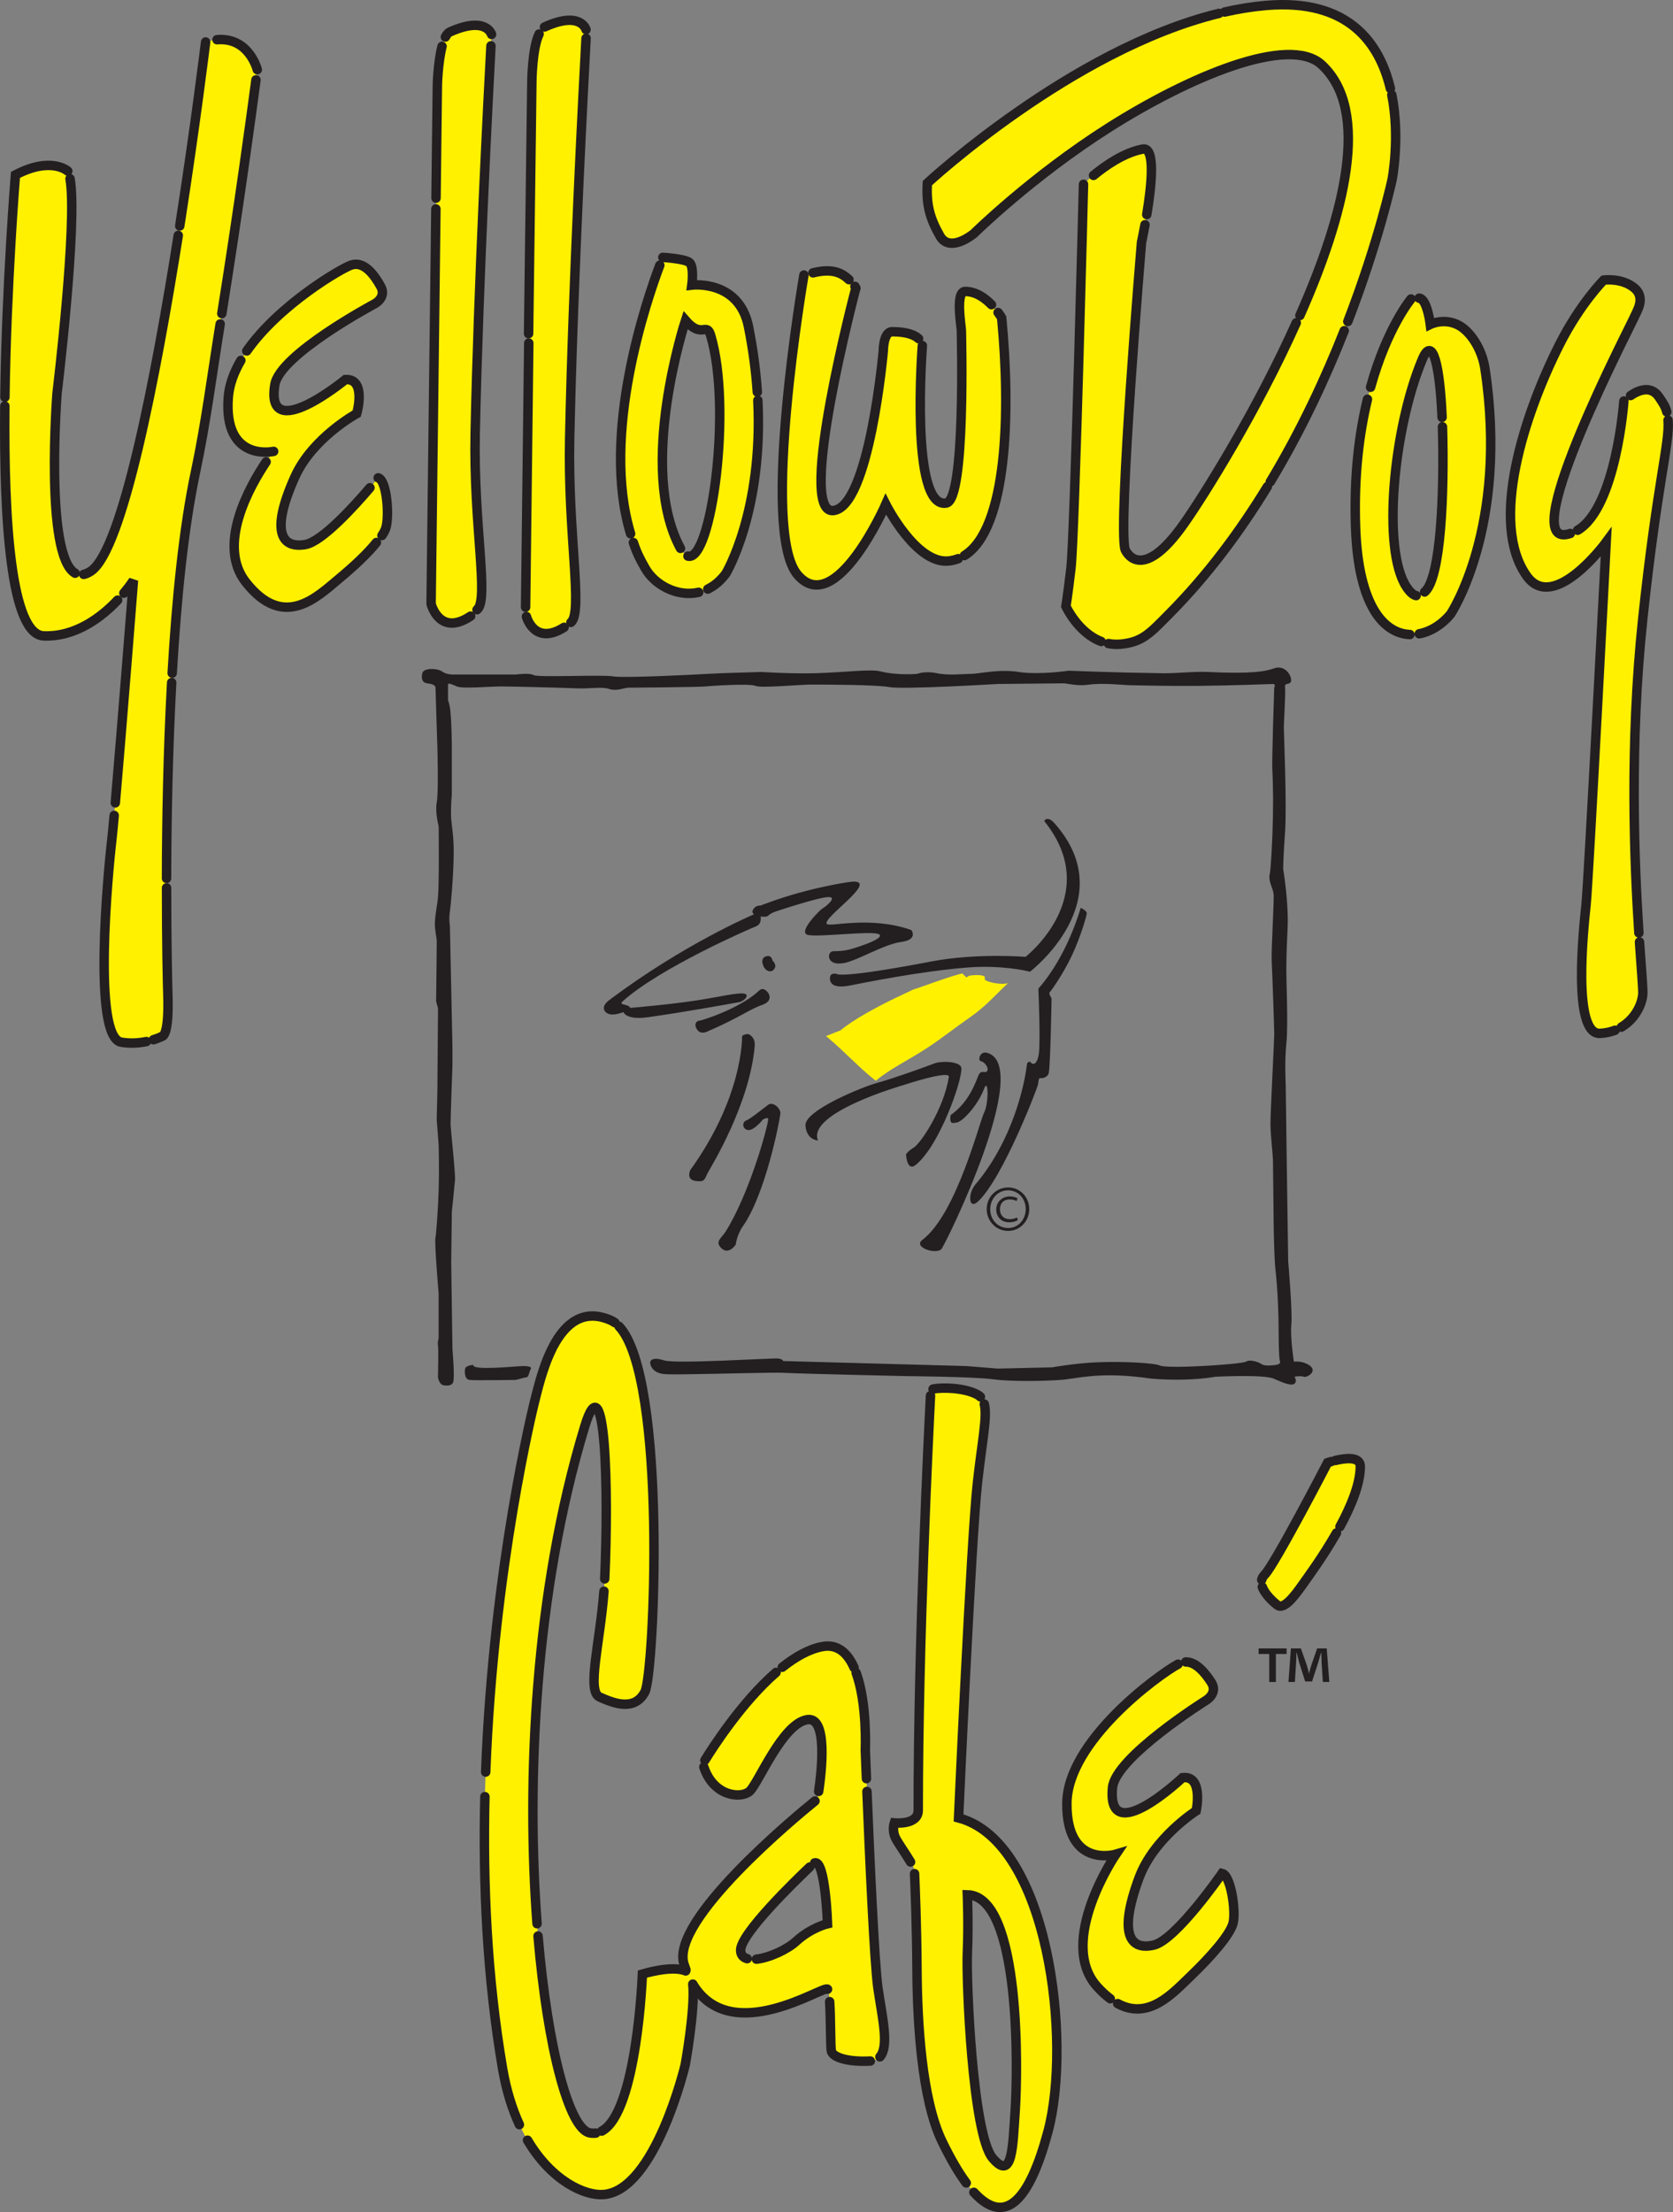 <svg viewBox="0 0 442.76 585.36" xmlns="http://www.w3.org/2000/svg" id="Layer_1"><rect x="0" y="0" width="442.76" height="585.36" fill="#808080" stroke="none"/><defs><style>.cls-1{fill:none;stroke:#231f20;stroke-linecap:round;stroke-width:2.5px;}.cls-2{fill:#231f20;}.cls-2,.cls-3{stroke-width:0px;}.cls-3{fill:#fff100;}</style></defs><path d="M201.65,265.94c-3.22,1.09-5.94,3.34-14.5,7.04,0,0-1.7.91-2.67-.55-.97-1.46-.06-2.31.48-2.31s10.89-3.19,15.96-8.01c1.21-1.15,2.37.61,2.37.61,0,0,1.58,2.12-1.64,3.22" class="cls-2"></path><path d="M223.13,254.89c3.68-.61,10.72-5.01,15.35-5.63,4.63-.62,2.7-3.16,2.7-3.16-11.03-3.86-21.6-.69-22.37-1.62-1.26-1.51,13.27-11.11,7.25-11.19-1.56-.02-8.39,1.26-14.5,2.93-5.41,1.49-10.26,3.39-10.26,3.39,0,0-.88-.01-1.39.39-.98.77-1.52,2.24,1.62,2.55,2.31.22,1.23-.46,3.63-1.31,0,0,11.49-3.86,14.12-3.86s-1.31,2.93-1.7,3.08c-.38.15-6.63,6.25-3.78,6.94,2.85.69,17.82-1.31,18.98-.08,1.16,1.24-6.79,3.63-7.95,3.93-1.16.31-2.7.46-4.32.46s-2.01,3.93,2.62,3.16" class="cls-2"></path><path d="M276.35,217.25c15.91,19.72-4.94,35.95-4.94,35.95,0,0-12.88-1.08-24.99,1.23-23.96,4.58-24.84,3.32-24.84,3.32,0,0-1.85-.62-1.93,1-.08,1.62,1.08,2.86,5.4,2.01,2.62-.51,18.78-3.85,31.55-4.78,8.29-.6,15.15.88,15.97,1.16,0,0,24.63-18.81,6.55-39.24-2-2.26-2.77-.64-2.77-.64" class="cls-2"></path><path d="M258.07,313.51c8.08-9.41,12.5-22.37,13.73-31.93.09-.72.85-.62.85-.62.46.77,1.69,1.17,2.24-1.85.54-3.01-.08-17.51-.08-17.51,7.79-8.79,11.19-21.37,11.19-21.37,0,0,1.62.7,1.62,1.47,0,.41-1.48,5.86-3.93,11.11-2.21,4.72-5.4,9.26-5.79,9.64-.54.54.39,1.47.39,1.85s-.31,18.44-.77,19.75c-.46,1.31-2.08,1.31-2.31,1.23-.23-.08-.46.93-.46,1.54s-9.28,24.88-15.89,31.09c-2.55,2.39-2.73-2.12-.77-4.4" class="cls-2"></path><path d="M251.59,295.08s-.46,2.16.62,2.08c1.08-.08,1.47-.15,2.47-.93,1-.77,4.13-3.87,5.78-8.18,1.16-3.01,1.23,3.93,0,6.33-1.23,2.39-7.3,26.85-16.35,33.71-2.55,1.93,3.47,3.93,5.01,2.47.91-.86,24.58-48.85,12.03-51.99-1.85-.46-2.47,2.08-1.54,2.24.93.15,2.24,1.85,1.62,2.62-.62.77-1.54-.62-2.32,1.23-.77,1.85-2.47,7.02-7.33,10.41" class="cls-2"></path><path d="M216.49,301.79s-3.09-.08-3.32-4.01c-.23-3.93,15.04-10.18,19.05-11.26,4.01-1.08,13.04-4.32,14.96-5.09,1.93-.77,7.12-.62,7.25,1.23.23,3.24-5.79,20.55-12.11,25.61-2.31,1.85-2.54-2.78-2.54-2.78,0,0,.31-.77,2.08-1.85,1.77-1.08,7.89-10.12,9.26-18.67.31-1.93-12.03,2.16-12.03,2.16,0,0-25.69,7.33-22.6,14.66" class="cls-2"></path><path d="M197.45,263.99c-.14.27-1.05,1.05-1.67,1.16-3.27.6-14.35,2.61-24.17,4.01-5.98.85-6.61-1.33-6.61-1.33,0,0-1.99.76-3.28.61-1.86-.22-2.88-1.99-.61-3.7,19.78-14.93,38.35-22.76,38.35-22.76,0,0,1.72-.66,1.84.47s0,2.25-1.38,2.75-25.31,10.92-35.12,19.75c-1.25,1.12,1.5.62,2,1.75,0,0,12.5-1,20.75-2.5,7.22-1.31,10.88-2.1,9.89-.2" class="cls-2"></path><path d="M205.14,255.32s-.13-.6-.47-.86c-.34-.26-.34-1.33-1.12-1.46-.78-.13-2.24.3-1.68,2.15.56,1.85,1.89,2.11,2.54,1.72.64-.39.9-1.12.73-1.55" class="cls-2"></path><path d="M197.94,273.61s-1.55.12-1.55.72.12,16.11-13.72,35.31c0,0-1.19,2.51,1.43,2.86,2.62.36,2.27-.48,3.34-2.39,1.07-1.91,10.98-18.13,12.29-33.29.23-2.64-1.79-3.22-1.79-3.22" class="cls-2"></path><path d="M201.88,296.28s-2.39,2.98-3.94,2.74c-1.55-.24-1.55-2.15-.48-2.51,1.07-.36,4.53-3.22,5.85-4.17,1.31-.96,3.34,1.06,3.22,2.27-.24,2.39-4,21.4-9.9,29.83-1.67,2.39-1.91,4.89-1.91,4.89,0,0-1.91,2.98-3.94.84-1.6-1.69.23-2.61,1.29-4.32,6.22-10,10.89-26.84,11.23-29.57.12-.95-1.43,0-1.43,0" class="cls-2"></path><path d="M119.6,178.48s-1.5,0-2.67-.83c-1.17-.83-4.83-1-5.17.5-.33,1.5,0,2.5,1.33,2.67,1.33.17,2.17.5,2.17,1.17s.5,16,.5,16c0,0,.33,11.83-.17,14.33s.5,6.33.5,6.33c0,0,.17,14.67-.17,18.67-.2,2.38-.8,4.72-.83,7.17-.02,1.67.5,3.65.5,4.67,0,2.5-.17,15.83-.17,15.83l.5,1.83-.17,22-.17,7.5.5,6.5s.2,5.58,0,12.33c-.15,5.19-.69,11.9-.83,12.33-.33,1,.83,14.83.83,14.83v11.83s-.33,1-.17,1.83c.17.83,0,7.5,0,8.33s.67,2,1.17,2.17,2.33.5,2.83-.67c.5-1.17-.17-8.83-.17-8.83l-.33-23,.17-13.33s.67-6.5.83-8.33c.17-1.83-1.17-13.5-1.17-15s.5-15.5.5-15.5v-4.67l-.67-32s-.33-2,0-4c.19-1.14.95-9.12,1-15.33.04-4.65-.6-7.81-.67-9.17-.17-3.17.17-6.33.17-6.33v-13.5s-.05-4.95-.33-8.17c-.21-2.41-.67-3.33-.67-3.33v-4.17c0-.5.83-.17,2.33.5s8.83,0,11.67,0,16,.33,19.83.5c3.83.17,6.83-.5,8.83.17,2,.67,4-.33,5-.33s18.83-.17,20.33-.33c1.5-.17,11.83-.83,13.33-.17,1.5.67,11.67-.33,14.67-.33s17.33,0,20.83.67c3.5.67,28.67-.83,28.67-.83,0,0,16-.17,17.33-.17s3.5.83,7,.33,9.33.17,10.83.17c.75,0,8.9.25,18,.17,9.15-.08,19.25-.5,19.67-.5.83,0,.33,1,.33,1,0,0-.67,19.83-.5,21.83.08.94.27,5.9.17,11.83-.12,6.65-.57,14.35-.83,15.5-.5,2.17.83,3.67,1,5.5.17,1.83-.67,14.67-.5,17.83.17,3.17.67,17.83.67,19.17s-1,20.5-1,23.67.67,8.33.67,10.17.17,14.17.17,16,.17,10,.5,12.67c.17,1.39.5,5.03.67,9.33.16,3.97.17,8.67.17,8.67,0,0,0,5.17.33,6,.33.83-1,1-1,1,0,0-2.83.5-3.83-.17-1-.67-3.17-1.33-4.17-.67-1,.67-20.83,2-22.83,1-1.15-.58-8.99-1.15-16.67-.83-5.61.23-11.83,1.33-11.83,1.33l-14.33.33-8.33-.67-48.5-1.33s0-.5-1.33-.67c-1.33-.17-27.17,1.5-30.17.5s-3.83,0-3.67.83c.17.83.83,2.67,4.17,2.83,3.33.17,21.67-.33,23.5-.33s5.83-.17,8.67,0c2.83.17,30.83.83,31.33.83s18.17.17,23,.83,13.5.5,18,.17c4.26-.32,9.71-2.12,21.86-.62.69.09,1.4.23,2.14.29,10.33.83,16.83-.5,16.83-.5,0,0,12.83-.67,15.5.5,2.67,1.17,4.67,2,5.5,1.33.83-.67,0-1.83,0-1.83,0,0,1.5-.33,2.5,0,1,.33,4.57-2.01.17-3.67-1.33-.5-2.83-.33-2.83-.33,0,0-1-6.33-.67-9.83s-.83-16.67-.83-16.67l-.33-22.5-.33-24.33s-.33-6.17.17-10.83c.5-4.67,0-16.17,0-18.83s0-4.83.33-11.67c.33-6.83-1.17-15.67-1.17-15.67,0,0,0-3,.5-9.83.5-6.83-.33-26.5-.33-27.67s.5-9,.33-10.5c-.17-1.5,1-.67,1.5-1.5.5-.83-.67-3.67-3-3.83-2.33-.17-1.5,2-18.67,1.17-4.12-.2-8.32.39-12.33.33-12.71-.18-24.83-.67-24.83-.67,0,0-7.83,1.17-13.17.33-5.33-.83-10.5.5-12.5.5s-6,.5-9.17-.17c-3.17-.67-5.17.17-5.17.17,0,0-5.17.5-9.83-.67-2.54-.64-9.27.27-17,.5-6.46.19-14.33-.33-14.33-.33,0,0-11.83.33-14.33.5s-22.17,1.17-25,.67c-2.83-.5-19.83.33-21-.33-1.17-.67-4.67-.17-4.67-.17h-17Z" class="cls-2"></path><path d="M125.27,361.15s-2,.17-2.17,1c-.17.83-.17,2.83,1.17,3,1.33.17,11.33,0,12,0s2.33-.67,3-.67.83-1.67,1.17-2.17c.33-.5-.17-.83-2-.83s-13.67,1.33-13.17-.33" class="cls-2"></path><path d="M218.6,274.15c4.83,4,8.86,8.51,13.17,11.83,4.1-3.38,8.02-5.04,13.83-8.83,3.55-2.32,7.78-5.67,11.17-8,4.11-2.82,7.12-6.33,10-9-1.86.62-6.51-.44-6.17-1.17.57-1.22-2.76-.99-3.83-.83-1.17.17-.5,1.17-2-.5-.37-.41-14.56,4.8-13.83,4.5,6.88-2.83-11.33,4.5-18.5,10.5l-3.83,1.5Z" class="cls-3"></path><path d="M17.94,45.28s-4.35-4-13.85,1c0,0-9.99,121.38,7.5,122,14.17.5,23.73-14.71,23.73-14.71,0,0-4.73,60.21-5.73,68.71s-5.16,52.22,2.5,53.5c6,1,10.88-1.58,10.88-1.58,0,0,1.79-.09,1.46-10.76-.33-10.67-2.14-94.14,7.33-138.67,2.7-12.71,4.39-25.97,6.51-39.06,5.71-35.34,9.83-67.27,9.83-67.27,0,0-2.67-10.67-13.67-7.33,0,0-15.85,130.22-30.33,140-13.33,9-9-47-9-47,0,0,6.36-52.33,2.85-58.83" class="cls-3"></path><path d="M91.42,100.44s-21.37,17.57-18.67,1.33c1.33-8,26.33-21.33,26.33-21.33,0,0,3.33-1.67,1.67-4.67s-4.33-6.67-7.67-5.67c-3.33,1-31.33,17.67-32.67,35-1.33,17.33,12,14.33,12,14.33,0,0-17.33,22-7.33,34.67,10,12.67,18.67,4,24.67-1s11.33-10.33,12.33-13.33.33-12.67-2-13.33c0,0-13.33,16.67-19.33,17.67-6,1-9.41-3.06-2.67-18,4.67-10.33,16.33-16.67,16.33-16.67,0,0,2.67-9.33-3-9" class="cls-3"></path><path d="M125.76,114.44c.96-44.96,4.33-105.33,4.33-105.33,0,0-1.37-4.95-11-.67-3,1.33-3.33,14-3.33,14l-1.67,137.33s2.67,9.33,12,2c3.29-2.58-.86-22.91-.33-47.33" class="cls-3"></path><path d="M139.11,161.15l-.02,1.49s2.67,9.59,12,2.05c3.29-2.65-.86-23.54-.33-48.63.96-46.19,4.33-108.22,4.33-108.22,0,0-1.37-5.08-11-.68-3,1.37-3.33,14.38-3.33,14.38l-1.65,139.61" class="cls-3"></path><path d="M198.09,86.44c-2.51-12.53-15-11-15-11,0,0,.67-5-.67-6-1.33-1-7-1.33-7-1.33,0,0-21.71,52.43-4.63,82.31,3.63,6.36,14.63,10.36,21.3,1.36,0,0,14.33-23.67,6-65.33M180.09,145.11c-11.52-21.25,1.33-60.33,1.33-60.33,4.33,5,5.56.27,6.67,4,6.33,21.33-1.15,68.98-8,56.33" class="cls-3"></path><path d="M392.98,97.55c-.82-5.41-3.99-9.87-6.89-11.44-3.87-2.1-7.57-.26-7.57-.26,0,0-.48-5.01-1.76-6.07-1.28-1.06-3.33-.67-3.33-.67,0,0-16.13,19.24-14.67,60.53,1.18,33.42,18.04,31.56,25.12,22.88,0,0,15.44-22.96,9.1-64.97M372.21,155.29c-6.5-9.84-3.48-41.89,4.2-60.2,7.68-18.31,8.01,78.68-4.2,60.2" class="cls-3"></path><path d="M212.76,72.78s-11.67,67.67-1.67,79.33c10,11.67,23.33-18.67,23.33-18.67,0,0,8.02,15.94,16.67,15,15.33-1.67,16.67-36.67,14-64.33,0,0-4-7-9.67-7-2.67,0-1,9.33-1,10.33s1.19,44.77-4,45.67c-9.67,1.67-6.33-41.67-6.33-41.67,0,0,0-3.67-8-3.67-2.33,0-2.33,5-2.33,5,0,0-3.67,41.67-13.33,42.33-9.67.67,6-58.67,6-58.67,0,0-2.67-7.33-13.67-3.67" class="cls-3"></path><path d="M245.43,48.44S292.09,5.11,335.09,1.44c43-3.67,33.33,46,33.33,46,0,0-15.01,70.7-59,115-5.03,5.07-7,7.41-12.67,8-9.67,1-14.67-10-14.67-10,0,0,.33-1.67,1.33-10,1-8.33,3.33-101.67,3.33-101.67,0,0,7.8-7.86,15.67-9.33,5.33-1-.33,24.67-.33,24.67,0,0-6.33,75.33-4.33,81.33,0,0,4,9.67,15.67-7,11.67-16.67,61.33-98.3,36.33-121.33-8.66-7.98-35.15,3.23-56.33,16.67-20.4,12.95-35.67,28-35.67,28,0,0-6.33,5.33-9,.67-2.67-4.67-3.67-8.33-3.33-14" class="cls-3"></path><path d="M424.43,74.11s-6.21,6.21-11.67,17c-9.29,18.37-18.75,47.26-8.67,61.33,7.13,9.95,21-9,21-9,0,0-4.67,89.67-5.33,96-.67,6.33-3.67,34.33,3.67,34,7.33-.33,11-6.33,11.33-10.33.33-4-5.33-49.33,0-99.33,5.33-50,9.63-50.72,4.33-58.67-3.33-5-9.33,1-9.33,1,0,0-2.67,33.33-15.33,35.33-12.67,2,17.33-55.67,18-57.33.67-1.67,3.33-5.33,0-8-3.33-2.67-8-2-8-2" class="cls-3"></path><path d="M58.7,82.99c4.51-28.19,7.96-53.72,9.04-61.86" class="cls-1"></path><path d="M45.57,178.13c1.12-19.35,3.03-38.52,6.19-53.35,2.7-12.71,4.39-25.97,6.51-39.06" class="cls-1"></path><path d="M44.07,232.44c.03-14.9.35-33.36,1.36-51.82" class="cls-1"></path><path d="M40.6,275.13c1.48-.46,2.37-.93,2.37-.93,0,0,1.79-.09,1.46-10.76-.11-3.38-.36-14.06-.35-28.5" class="cls-1"></path><path d="M30.22,215.78c-.27,3.01-.49,5.28-.63,6.5-1,8.5-5.16,52.22,2.5,53.5,2.51.42,4.82.21,6.66-.17" class="cls-1"></path><path d="M32.77,156.96c1.65-1.96,2.55-3.39,2.55-3.39,0,0-3.09,39.31-4.8,58.88" class="cls-1"></path><path d="M1.28,107.44c-.29,30.29,1.6,60.52,10.31,60.83,8.56.3,15.43-5.12,19.54-9.47" class="cls-1"></path><path d="M17.94,45.28s-4.35-4-13.85,1c0,0-2.39,29.07-2.79,58.83" class="cls-1"></path><path d="M19.88,151.68c-8.11-4.66-4.79-47.57-4.79-47.57,0,0,5.5-45.25,3.44-56.82" class="cls-1"></path><path d="M47.18,62.29c-5.96,37.64-14.75,83.19-23.09,88.82-.69.47-1.34.76-1.94.89" class="cls-1"></path><path d="M54.42,11.11s-2.69,22.05-6.85,48.69" class="cls-1"></path><path d="M68.09,18.44s-2.17-8.67-10.66-7.93" class="cls-1"></path><path d="M101.08,141.71c.48-.72.82-1.37,1.01-1.94,1-3,.33-12.67-2-13.33" class="cls-1"></path><path d="M70.43,122.22c-4.24,6.32-13.18,21.96-5.34,31.88,10,12.67,18.67,4,24.67-1,4.09-3.41,7.55-6.67,9.86-9.55" class="cls-1"></path><path d="M63.74,95.37c-1.84,3.15-3.06,6.44-3.32,9.74-1.33,17.33,12,14.33,12,14.33" class="cls-1"></path><path d="M97.91,129.06c-4.03,4.73-12.66,14.3-17.16,15.05-6,1-9.41-3.05-2.67-18,4.67-10.33,16.33-16.67,16.33-16.67,0,0,2.67-9.33-3-9,0,0-21.37,17.57-18.67,1.33,1.33-8,26.33-21.33,26.33-21.33,0,0,3.33-1.67,1.67-4.67-1.67-3-4.33-6.67-7.67-5.67-2.53.76-19.25,10.53-27.76,22.77" class="cls-1"></path><path d="M115.36,55.28l-1.27,104.5s2.17,8.8,10.47,3.25" class="cls-1"></path><path d="M116.99,12.26c-1.08,4.18-1.24,10.18-1.24,10.18l-.36,30" class="cls-1"></path><path d="M130.09,9.11s-1.37-4.95-11-.67c-.47.21-.87.69-1.22,1.36" class="cls-1"></path><path d="M126.24,161.35c3.28-2.58-1-22.49-.48-46.9.83-38.99,3.48-89.59,4.17-102.32" class="cls-1"></path><path d="M139.32,163.14s2.08,7.85,9.97,2.86" class="cls-1"></path><path d="M139.94,90.78c-.12,10.31-.73,60.52-.84,69.9" class="cls-1"></path><path d="M142.68,9c-1.84,3.77-1.92,12.54-1.92,12.54l-.87,66.76" class="cls-1"></path><path d="M155.09,7.84s-1.37-5.08-11-.69" class="cls-1"></path><path d="M151.09,164.7c3.28-2.65-.86-23.54-.33-48.63.87-41.59,3.78-95.51,4.34-105.95" class="cls-1"></path><path d="M167.62,143.56c.92,2.77,1.74,4.36,3.17,6.86,2.49,4.37,8.46,7.62,14.12,6.31M174.62,70.18c-3.37,8.91-15.72,44.72-7.73,71.06M200.42,103.76c-.36-5.37-1.1-11.14-2.33-17.32-2.51-12.53-15-11-15-11,0,0,.67-5-.67-6-1.33-1-7-1.33-7-1.33M187.31,155.89c1.72-.84,3.35-2.17,4.79-4.11,0,0,9.91-16.37,8.46-45.84M180.09,145.11c-11.52-21.25,1.33-60.33,1.33-60.33,4.33,5,5.56.27,6.67,4,5.73,19.29.16,60.07-6.02,58.38" class="cls-1"></path><path d="M361.9,105.65c-2.17,8.96-3.63,20.25-3.14,33.99.74,20.89,7.6,27.99,14.37,28.27M373.43,79.11s-6.34,7.56-10.71,23.37M375.61,167.71c3.18-.62,6.16-2.6,8.28-5.19,0,0,15.44-22.96,9.1-64.98-.82-5.41-3.99-9.87-6.89-11.44-3.87-2.1-7.57-.26-7.57-.26,0,0-.84-6.83-2.96-6.94M374.78,157.61c-.78-.17-1.64-.91-2.57-2.32-6.5-9.84-3.48-41.89,4.2-60.2,2.84-6.78,4.68,2.24,5.24,15.35M381.75,112.94c.52,17.54-.4,40.16-4.73,43.71" class="cls-1"></path><path d="M255.23,147.01c11.42-7.08,12.26-37.97,9.86-62.9,0,0-.33-.59-.95-1.42" class="cls-1"></path><path d="M212.76,72.78s-11.67,67.67-1.67,79.33c10,11.67,23.33-18.67,23.33-18.67,0,0,8.02,15.94,16.67,15,.88-.1,1.72-.3,2.51-.61" class="cls-1"></path><path d="M224.69,74.01c-1.68-1.57-4.1-3.17-9.53-1.81" class="cls-1"></path><path d="M243.1,89.61c-1-.92-3-1.83-7-1.83-2.33,0-2.33,5-2.33,5,0,0-3.67,41.67-13.33,42.33-9.67.67,6-58.67,6-58.67,0,0,.28.01-.19-.67" class="cls-1"></path><path d="M262.4,80.63c-1.71-1.75-4.13-3.51-6.97-3.51-2.67,0-1,9.33-1,10.33s1.19,44.77-4,45.67c-9.67,1.67-6.33-41.67-6.33-41.67" class="cls-1"></path><path d="M368.34,25.09c2.24,11.3.09,22.35.09,22.35,0,0-3.41,16.05-11.73,37.64" class="cls-1"></path><path d="M324.1,3.18c3.67-.83,7.34-1.43,10.99-1.74,21.72-1.85,30,9.9,32.88,21.99" class="cls-1"></path><path d="M344.02,83.49c11.77-26.56,18.89-54.27,5.74-66.38-8.66-7.98-35.15,3.23-56.33,16.67-20.4,12.95-35.67,28-35.67,28,0,0-6.33,5.33-9,.67-2.67-4.67-3.67-8.33-3.33-14,0,0,38.11-35.39,77.18-44.91" class="cls-1"></path><path d="M303.02,59.47c-.5,2.75-.92,4.64-.92,4.64,0,0-6.33,75.33-4.33,81.33,0,0,4,9.67,15.67-7,5.43-7.76,19.09-29.58,29.62-53.03" class="cls-1"></path><path d="M289.4,46.42c2.95-2.44,7.97-6.02,13.03-6.97,3.45-.65,2.3,9.84,1.06,17.34" class="cls-1"></path><path d="M291.43,169.75c-6.17-2.34-9.34-9.31-9.34-9.31,0,0,.33-1.67,1.33-10,1-8.33,3.33-101.67,3.33-101.67" class="cls-1"></path><path d="M335.41,128.77c-7.23,11.84-15.84,23.46-25.98,33.67-5.03,5.07-7,7.41-12.67,8-1.21.12-2.34.06-3.41-.14" class="cls-1"></path><path d="M355.75,87.51c-4.87,12.33-11.31,26.27-19.57,39.99" class="cls-1"></path><path d="M415.58,141.17c-.38.12-.76.22-1.16.28-12.67,2,17.33-55.67,18-57.33.67-1.67,3.33-5.33,0-8-3.33-2.67-8-2-8-2,0,0-6.21,6.21-11.67,17-9.29,18.37-18.75,47.26-8.67,61.33,7.13,9.95,21-9,21-9,0,0-4.67,89.67-5.33,96-.67,6.33-3.67,34.33,3.67,34,1.49-.07,2.82-.37,4.01-.84" class="cls-1"></path><path d="M429.76,106.11s-2.01,28.16-12.25,34.21" class="cls-1"></path><path d="M441.11,109c-.36-1.45-.97-2.31-2.02-3.89-2.19-3.28-5.52-1.82-7.56-.44" class="cls-1"></path><path d="M433.73,246.87c-1.19-18.29-2.54-49.65,1.02-83.09,3.87-36.3,7.2-46.62,6.7-52.6" class="cls-1"></path><path d="M429.08,271.8c3.59-2.13,5.45-5.9,5.68-8.69.1-1.21-.34-6.16-.87-13.86" class="cls-1"></path><path d="M312.95,470.39s-20.1,19.01-18.53,2.63c.77-8.07,24.79-23.11,24.79-23.11,0,0,3.21-1.89,1.34-4.77s-4.79-6.35-8.04-5.12c-3.26,1.23-30.03,19.8-30.15,37.19-.12,17.38,12.97,13.46,12.97,13.46,0,0-15.76,23.15-4.9,35.09,10.86,11.94,18.9,2.69,24.54-2.71,5.64-5.4,10.59-11.1,11.38-14.16.79-3.06-.55-12.66-2.92-13.16,0,0-12.14,17.55-18.06,18.97-5.92,1.42-9.6-2.39-3.91-17.77,3.94-10.63,15.14-17.76,15.14-17.76,0,0,2.01-9.5-3.62-8.77" class="cls-3"></path><path d="M351.34,387.05s-14,27-16.67,29.67c-2.67,2.67,1.67,6.67,3.33,8,1.67,1.33,4.33-2,6.67-5.33,2.33-3.33,15.33-20.67,15.33-31.33,0-4-8.67-1-8.67-1" class="cls-3"></path><path d="M181.41,521.52c-3.76-1.52-11.4.86-11.4.86,0,0-1.67,44.67-14,42-12.07-2.61-26-105.51-1.27-186.9,5.6-18.44,6.4,17.6,5.27,40.9-.7,14.59-5,29-1.33,30.67,4.13,1.88,9.33,3.67,12-1.33s6.34-91.55-9-98.33c-14.33-6.33-18.67,15.67-20.33,22,0,0-22.82,91.34-8.33,176,4.33,25.33,19.51,33.85,26.67,33.33,13.78-.99,21.67-34.34,21.67-34.34,0,0,4-22,1-24.33-.27-.21-.59-.38-.93-.52" class="cls-3"></path><path d="M232.34,526.04c-1.33-9.33-3.33-63-3.33-63,0,0,1.33-29.67-11.33-27.33-15.11,2.78-31.67,31-31.67,31,2.33,8.67,10,9.33,12.33,7.33,2.33-2,8.67-18,15.33-19,6.67-1,2.67,21,2.67,21,0,0-39.28,31.17-35.33,43.67,8,25.33,37,5.33,38,6.67s.67,14.67,1,16.33c.33,1.67,4.33,3,10.33,2.67s3.33-10,2-19.33M210.67,513.71c-4,3.67-14.67,7.33-14.67,2.33s19-22.67,19-22.67c3.33-3.67,4,15.67,4,15.67,0,0-4.33,1-8.33,4.67" class="cls-3"></path><path d="M253.68,481.04s3.33-73.67,5-88.67c1.67-15,3.67-21.33,0-23.33-3.67-2-10.33-2-12.33-1.33,0,0-3.33,61.97-3.33,111.33,0,4-6.33,3.33-6.33,3.33,0,0-.67,2,.33,4s5,7.33,5,8.67c0,.51.58,12.4.67,26,.08,13.88,1.21,34.46,6.67,45.67,12.67,26,21.67,21,28-2.67s.33-76.67-23.67-83M268.68,558.38c-.67,9.67-.67,19-6,12.67-5.33-6.33-7-47-6.67-54.33.33-7.33,0-15.33,0-15.33,14.33.33,13.33,47.33,12.67,57" class="cls-3"></path><path d="M311.77,440.37c-5.37,2.9-29.3,20.4-29.42,36.83-.12,17.38,12.97,13.46,12.97,13.46,0,0-15.76,23.15-4.9,35.09,1.17,1.29,2.31,2.33,3.42,3.15" class="cls-1"></path><path d="M295.79,530.18c8.18,4.44,14.49-2.66,19.16-7.13,5.64-5.4,10.59-11.1,11.38-14.16.79-3.06-.55-12.66-2.92-13.16,0,0-12.14,17.55-18.06,18.97-5.92,1.41-9.61-2.39-3.91-17.77,3.94-10.63,15.13-17.76,15.13-17.76,0,0,2.01-9.5-3.62-8.77,0,0-20.1,19.01-18.53,2.63.77-8.07,24.79-23.11,24.79-23.11,0,0,3.21-1.89,1.34-4.77-1.62-2.49-4.02-5.42-6.74-5.37" class="cls-1"></path><path d="M354.62,403.97c2.95-5.44,5.38-11.3,5.38-15.92,0-2.74-4.06-2.2-6.62-1.58" class="cls-1"></path><path d="M334.07,419.93c.72,1.99,2.88,3.93,3.94,4.78,1.67,1.33,4.33-2,6.67-5.33,1.22-1.74,5.35-7.3,9.02-13.74" class="cls-1"></path><path d="M352.35,386.74c-.61.17-1,.31-1,.31,0,0-14,27-16.67,29.67-.42.42-.66.87-.77,1.33" class="cls-1"></path><path d="M162.75,350.01c-.35-.25-.71-.46-1.08-.63-7.4-3.27-12.13,1.01-15.21,6.79" class="cls-1"></path><path d="M168.5,450.15c.83-.51,1.57-1.3,2.17-2.44,2.53-4.75,5.98-83.14-6.85-96.75" class="cls-1"></path><path d="M159.84,421.06c-1.03,13.63-4.61,26.42-1.17,27.99,2.98,1.35,6.51,2.66,9.25,1.41" class="cls-1"></path><path d="M142.13,509.05c-2.82-37.32-.75-87.59,12.61-131.57,5.56-18.29,6.38,17.01,5.3,40.32" class="cls-1"></path><path d="M157.68,564.45c-.54.07-1.09.05-1.67-.07-5.35-1.16-11.07-22.07-13.62-52.08" class="cls-1"></path><path d="M181.47,521.54c-3.73-1.57-11.46.83-11.46.83,0,0-1.36,36.56-10.76,41.55" class="cls-1"></path><path d="M139.61,566.33c6.38,10.79,15.13,14.73,20.06,14.38,13.78-.99,21.67-34.34,21.67-34.34,0,0,2.68-14.71,2.01-21.35" class="cls-1"></path><path d="M128.33,475.42c-.55,23.01.54,47.75,4.68,71.96.99,5.79,2.55,10.71,4.45,14.84" class="cls-1"></path><path d="M146.13,356.82c-2.66,5.29-4.01,11.62-4.78,14.56,0,0-10.77,43.11-12.81,97.54" class="cls-1"></path><path d="M183.46,525.21c10.26,16.61,34.63-.05,35.55,1.17M215.69,476.57c-5.1,4.13-38.33,31.6-34.68,43.14.17.52.34,1.03.52,1.51M186.27,467.59c2.6,7.83,9.82,8.38,12.07,6.45,2.33-2,8.67-18,15.33-19,5.42-.81,3.79,13.6,2.99,19M205.39,442.54c-9.05,7.85-16.76,19.89-18.84,23.26M226.04,441.29c-1.69-3.79-4.31-6.33-8.37-5.58-3.55.65-7.17,2.71-10.64,5.47M229.3,470.67c-.19-4.66-.3-7.63-.3-7.63,0,0,.55-12.26-2.42-20.39M232.87,544.27c2.52-2.84.56-10.64-.53-18.23-.95-6.65-2.24-35.78-2.9-52M219.57,529.67c.3,4.45.2,11.83.44,13.04.33,1.67,4.33,3,10.33,2.67M215.6,492.95c2.82-.9,3.41,16.1,3.41,16.1,0,0-4.33,1-8.33,4.67-2.36,2.16-7.05,4.33-10.49,4.71M197.74,518.3c-1.06-.3-1.73-1.01-1.73-2.26,0-4.42,14.84-18.73,18.29-22" class="cls-1"></path><path d="M259.47,369.63c-.23-.22-.49-.42-.79-.58-3.36-1.84-9.25-1.99-11.75-1.49M257.73,580.12c8.39,9.18,14.78,1.99,19.62-16.08,6.33-23.67.33-76.67-23.67-83,0,0,3.33-73.67,5-88.67,1.24-11.13,2.66-17.49,1.81-20.84M242.04,495.8c.12,2.87.57,13.41.64,25.25.08,13.88,1.21,34.46,6.67,45.67,2.23,4.59,4.35,8.21,6.37,10.93M246.26,369.3c-.51,9.98-3.25,65.04-3.25,109.74,0,4-6.33,3.33-6.33,3.33,0,0-.67,2,.33,4,.67,1.35,2.71,4.21,3.97,6.34M268.68,558.38c-.67,9.67-.67,19-6,12.67-5.33-6.33-7-47-6.67-54.33.33-7.33,0-15.33,0-15.33,14.33.33,13.33,47.33,12.67,57Z" class="cls-1"></path><path d="M272.39,319.95c0,3.2-2.46,5.77-5.6,5.77s-5.66-2.57-5.66-5.77,2.5-5.73,5.68-5.73,5.58,2.57,5.58,5.73M262.06,320c0,2.77,2.05,4.95,4.73,4.95,2.62.04,4.67-2.18,4.67-5.01s-2.05-4.97-4.69-4.97-4.71,2.2-4.71,5.03M269.06,317.82c-.24-.13-.93-.43-1.81-.43-1.75,0-2.61,1.12-2.61,2.61s.91,2.62,2.62,2.62c.74,0,1.45-.2,1.88-.48l.22.71c-.65.43-1.51.58-2.29.58-2.16,0-3.41-1.49-3.41-3.37,0-2.12,1.67-3.46,3.56-3.46.97,0,1.79.28,2.05.5l-.22.73Z" class="cls-2"></path><path d="M340.5,436.2v1.47h-2.84v7.41h-1.76v-7.41h-2.81v-1.47h7.4ZM350.09,445.07l-.33-5.22c-.03-.69-.03-1.53-.07-2.48h-.1c-.23.78-.52,1.83-.75,2.64l-1.6,4.93h-1.83l-1.6-5.06c-.16-.65-.42-1.73-.62-2.51h-.1c0,.82-.03,1.66-.07,2.48l-.33,5.22h-1.7l.65-8.87h2.64l1.53,4.34c.23.68.36,1.34.59,2.25h.03c.23-.78.42-1.57.62-2.19l1.53-4.4h2.54l.68,8.87h-1.76Z" class="cls-2"></path></svg>